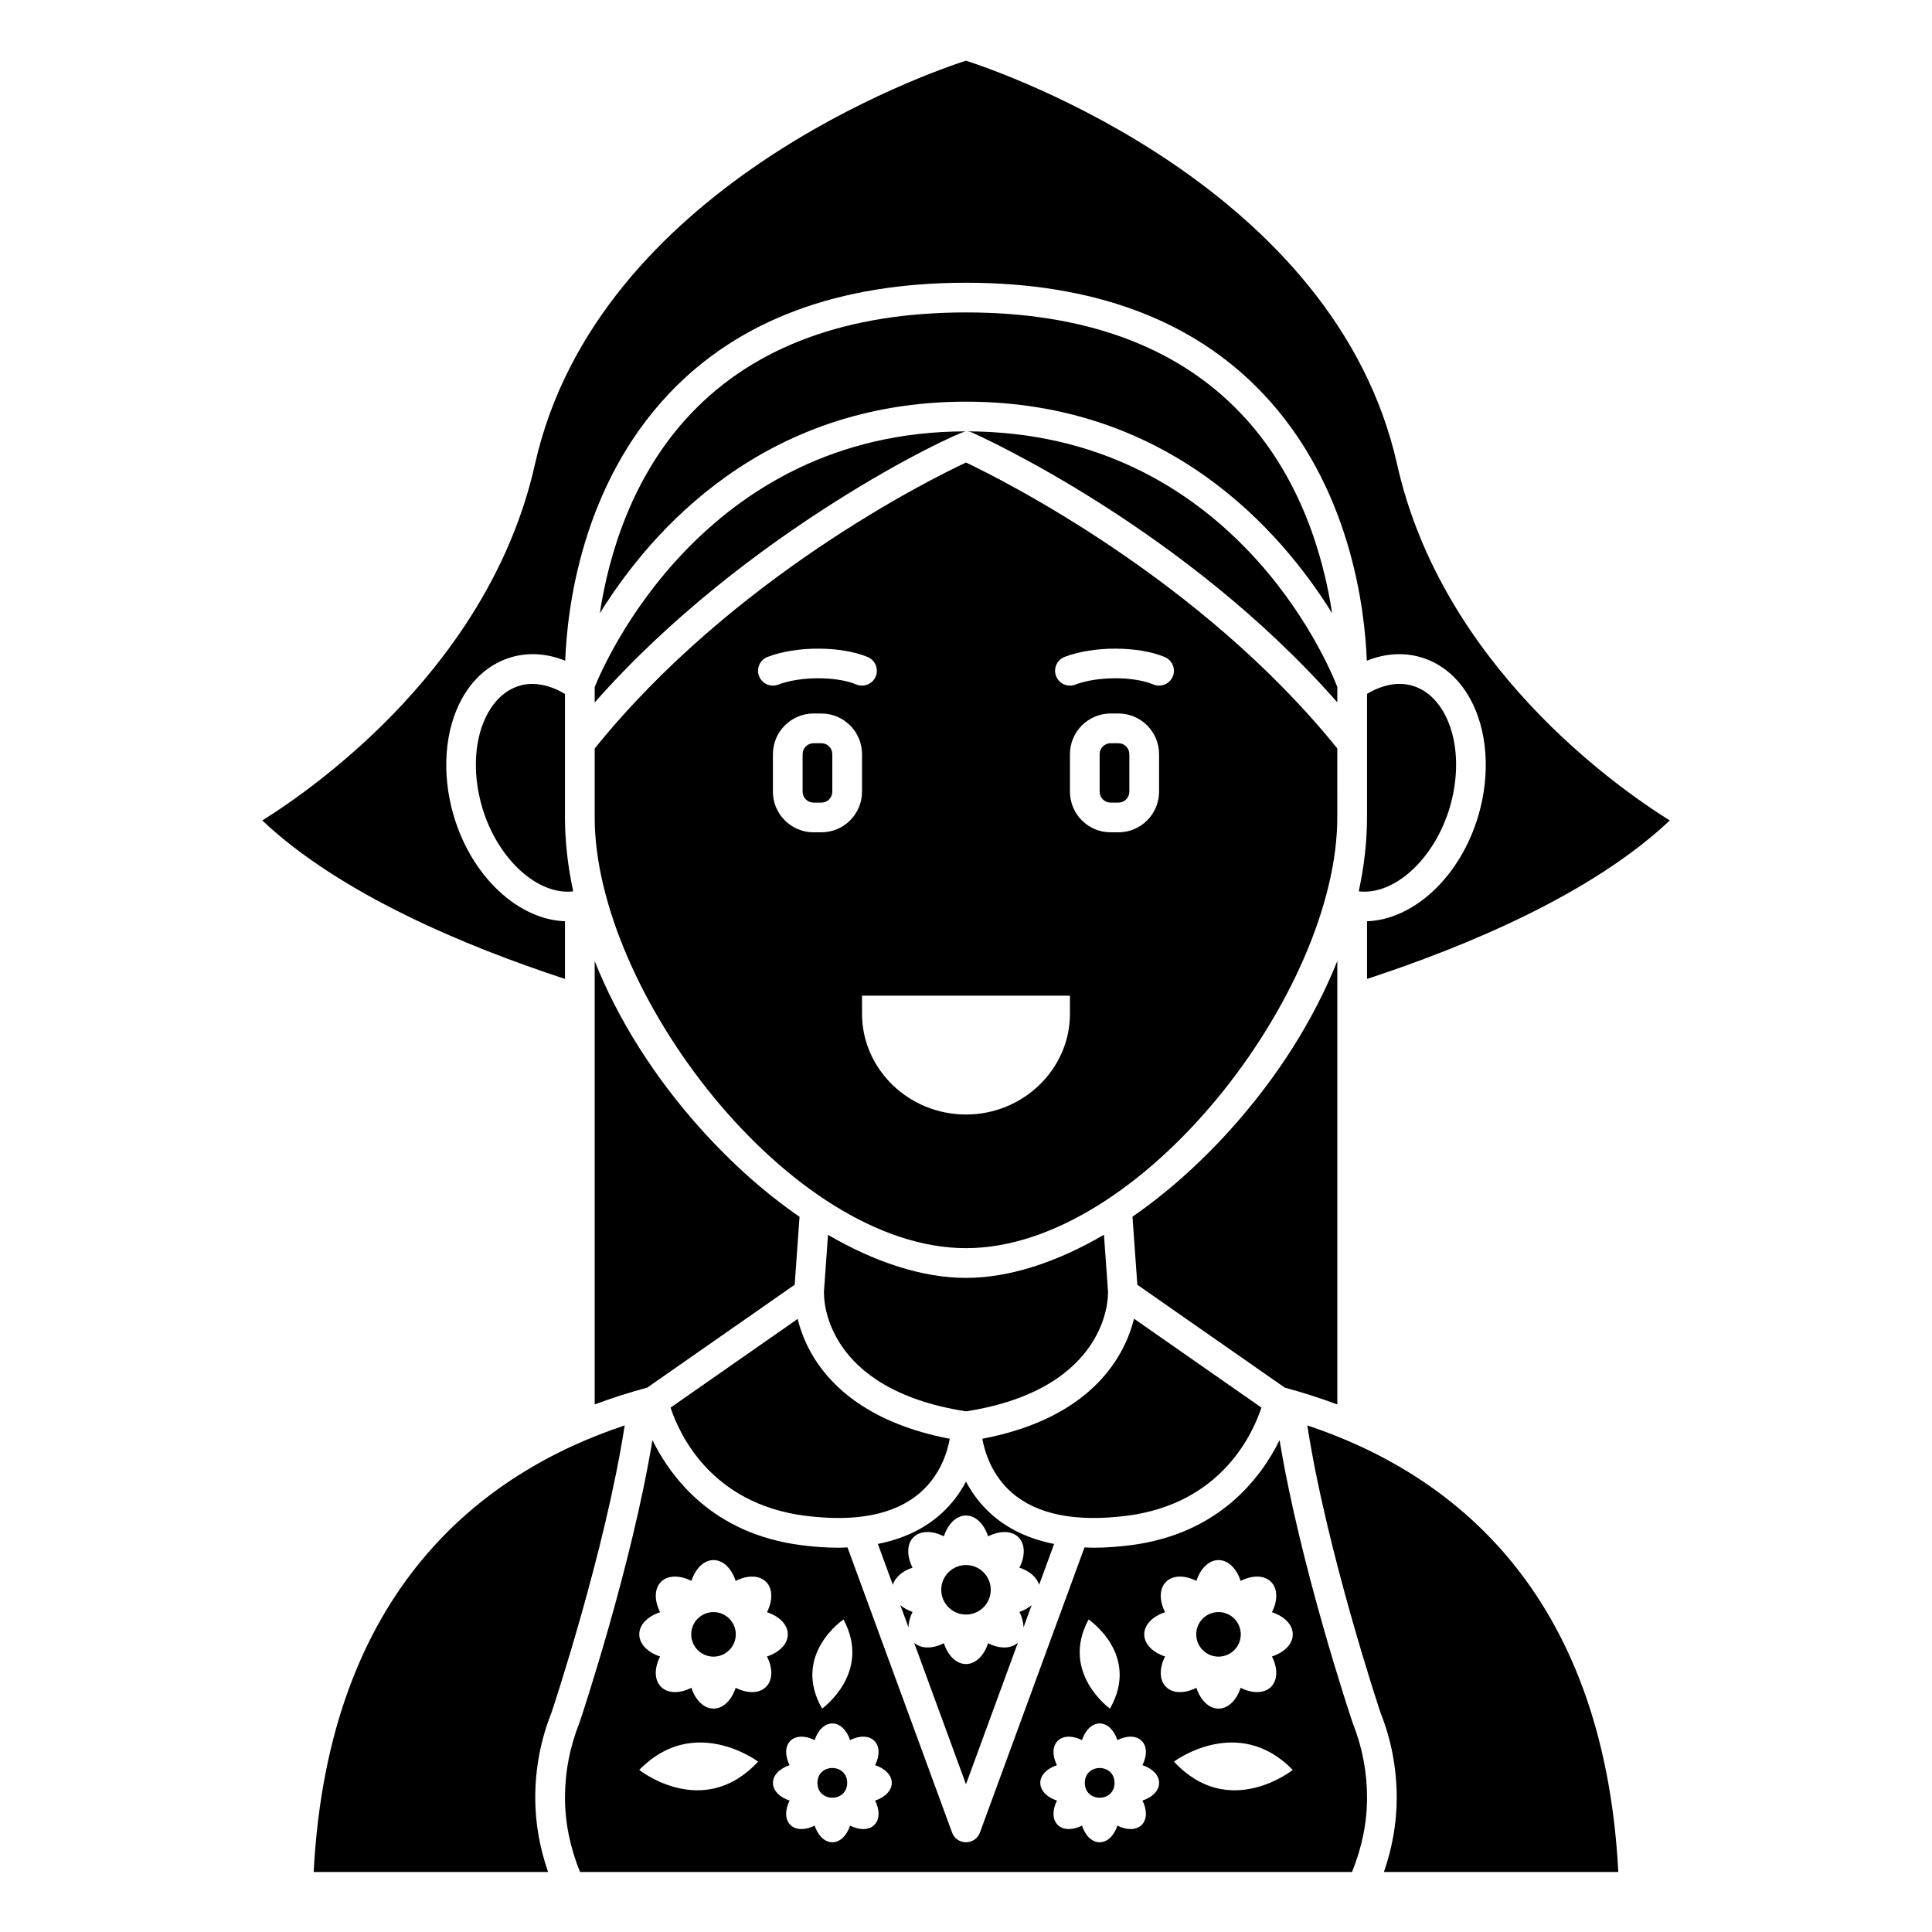 <?xml version="1.0" encoding="UTF-8"?>
<!-- Uploaded to: ICON Repo, www.iconrepo.com, Generator: ICON Repo Mixer Tools -->
<svg fill="#000000" width="800px" height="800px" version="1.1" viewBox="144 144 512 512" xmlns="http://www.w3.org/2000/svg">
 <g>
  <path d="m281.86 325.68c-4.422 1.238-7.09 4.641-8.551 7.273-3.617 6.519-4.203 15.809-1.574 24.844 4.023 13.816 14.758 23.547 24.172 22.414-1.426-6.625-2.184-13.184-2.184-19.57v-32.738c-4.012-2.406-8.164-3.254-11.863-2.223z"/>
  <path d="m497.03 306.52c-2.285-15.004-8.348-36.324-24.227-52.996-16.891-17.734-41.387-26.727-72.809-26.727s-55.918 8.988-72.809 26.727c-15.879 16.668-21.938 37.988-24.227 52.996 13.473-21.715 43.285-56.074 97.039-56.074s83.562 34.359 97.031 56.074z"/>
  <path d="m301.6 330.16c40.176-45.578 95.668-71.488 98.328-71.84-69.5 0.043-95.922 61.742-98.328 67.762z"/>
  <path d="m498.4 326.05c-2.621-6.738-28.297-67.688-98.312-67.738 0.523 0.012 1.039 0.109 1.516 0.32 2.406 1.074 56.293 25.406 96.797 71.5z"/>
  <path d="m498.4 342.35c-36.16-44.836-88.656-71.141-98.406-75.777-9.586 4.5-61.82 30.418-98.395 75.785v18.277c0 46.105 51.832 114.14 98.398 114.14s98.398-68.039 98.398-114.14zm-153.25-19.18c-0.781-2.031 0.234-4.305 2.262-5.086 7.629-2.93 19.539-2.914 26.555 0.047 2.004 0.848 2.945 3.156 2.098 5.16-0.844 2.004-3.156 2.93-5.156 2.098-5.223-2.199-14.887-2.184-20.676 0.047-0.465 0.176-0.941 0.262-1.414 0.262-1.57 0-3.062-0.961-3.668-2.527zm16.52 41.402h-2.07c-5.938 0-10.77-4.832-10.77-10.77v-9.945c0-5.941 4.832-10.773 10.77-10.773h2.07c5.941 0 10.773 4.832 10.773 10.77v9.945c0 5.941-4.832 10.773-10.773 10.773zm65.879 48.098c0 14.676-12.398 26.688-27.551 26.688s-27.551-12.008-27.551-26.688l-0.004-4.801h55.105zm23.617-58.867c0 5.938-4.836 10.77-10.773 10.77h-2.07c-5.941 0-10.773-4.832-10.773-10.77v-9.945c0-5.941 4.832-10.773 10.773-10.773h2.07c5.938 0 10.773 4.832 10.773 10.77zm3.625-30.512c-0.848 2.004-3.152 2.93-5.156 2.098-5.223-2.199-14.887-2.184-20.676 0.047-0.465 0.176-0.941 0.262-1.414 0.262-1.582 0-3.074-0.961-3.676-2.527-0.781-2.031 0.234-4.305 2.262-5.086 7.629-2.93 19.539-2.914 26.555 0.047 2.012 0.848 2.949 3.156 2.106 5.16z"/>
  <path d="m436.56 471.22c-12.602 7.371-25.199 11.434-36.562 11.434-11.375 0-23.969-4.051-36.566-11.402l-1.086 15.195c0.004 0.098 0.031 0.191 0.031 0.293-0.031 1.133-0.219 25.387 37.621 31.285 38.242-5.957 37.637-31.012 37.625-31.266-0.004-0.102 0.027-0.195 0.027-0.301z"/>
  <path d="m440.39 340.96h-2.07c-1.598 0-2.902 1.301-2.902 2.898v9.945c0 1.602 1.305 2.902 2.902 2.902h2.07c1.598 0 2.898-1.301 2.898-2.898v-9.945c0-1.602-1.301-2.902-2.898-2.902z"/>
  <path d="m498.4 516.2v-117.53c-6.172 15.453-15.801 30.793-28.383 44.75-8.223 9.121-17.004 16.867-25.898 23.016l1.289 18.039 39.066 27.262c4.875 1.316 9.523 2.801 13.926 4.461z"/>
  <path d="m442.79 545.67c24.973-3.262 33.273-21.859 35.496-28.645l-33.75-23.551c-2.41 9.598-10.844 26.227-40.215 31.809 0.676 3.664 2.562 9.699 7.809 14.277 6.695 5.832 17.004 7.879 30.66 6.109z"/>
  <path d="m309.55 521.75c-37.391 12.438-78.504 43.266-82.422 118.34h62.117c-2.234-6.422-3.398-13.016-3.398-19.68 0-7.805 1.461-15.43 4.344-22.656 0.086-0.254 14.207-42.602 19.359-76.008z"/>
  <path d="m528.26 357.79c2.629-9.043 2.043-18.324-1.574-24.844-1.465-2.633-4.133-6.031-8.551-7.273-3.707-1.035-7.856-0.184-11.863 2.219v32.742c0 6.383-0.758 12.945-2.188 19.578 9.406 1.152 20.152-8.605 24.176-22.422z"/>
  <path d="m382.6 569.39 2.148 5.859c0.047-1.297 0.391-2.688 1.09-4.074-1.281-0.422-2.344-1.059-3.238-1.785z"/>
  <path d="m293.73 388.14c-12.348-0.426-24.781-11.781-29.543-28.141-3.207-11.012-2.371-22.551 2.246-30.867 3.137-5.656 7.738-9.465 13.305-11.031 4.535-1.273 9.363-0.887 14.055 0.996 0.5-13.633 4.262-46.348 27.652-70.941 18.438-19.395 44.867-29.227 78.559-29.227s60.125 9.832 78.559 29.227c23.387 24.598 27.148 57.309 27.652 70.941 4.691-1.883 9.516-2.269 14.055-0.996 5.566 1.562 10.168 5.375 13.305 11.031 4.617 8.312 5.457 19.852 2.246 30.867-4.766 16.371-17.203 27.723-29.543 28.141v15.285c26.465-8.676 59.594-22.512 80.227-41.992-14.668-9.176-60.418-41.531-72.262-94.391-16.41-73.262-104.12-103.7-114.26-106.96-9.445 3.039-97.746 33.434-114.22 106.96-11.84 52.859-57.59 85.215-72.258 94.391 20.625 19.484 53.754 33.316 80.223 41.992z"/>
  <path d="m361.67 340.96h-2.07c-1.598 0-2.898 1.301-2.898 2.898v9.945c0 1.602 1.301 2.902 2.898 2.902h2.07c1.602 0 2.902-1.301 2.902-2.898v-9.945c0-1.602-1.301-2.902-2.902-2.902z"/>
  <path d="m490.45 521.75c5.152 33.406 19.273 75.766 19.43 76.219 2.805 7.016 4.266 14.641 4.266 22.445 0 6.664-1.16 13.258-3.394 19.68h62.117c-3.914-75.07-45.012-105.9-82.418-118.34z"/>
  <path d="m483.1 525.65c-4.941 10.012-16.023 24.781-39.293 27.82-3.5 0.457-6.828 0.688-9.98 0.688-0.828 0-1.617-0.047-2.422-0.078l-27.711 75.566c-0.566 1.547-2.043 2.578-3.691 2.578s-3.125-1.031-3.695-2.578l-27.711-75.566c-0.805 0.031-1.594 0.078-2.422 0.078-3.152 0-6.481-0.23-9.98-0.688-23.27-3.039-34.352-17.805-39.293-27.82-5.519 33.445-18.703 73.004-19.312 74.82-2.59 6.5-3.859 13.141-3.859 19.945 0 6.672 1.387 13.273 3.981 19.68h204.59c2.594-6.406 3.981-13.008 3.981-19.68 0-6.805-1.27-13.445-3.781-19.742-0.684-2.004-13.879-41.578-19.398-75.023zm-115.57 47.535c7.606 14.121-5.668 23.617-5.668 23.617-8.16-14.328 5.668-23.617 5.668-23.617zm-54.117 39.863c14.531-14.945 31.488-2.203 31.488-2.203-14.57 15.711-31.488 2.203-31.488 2.203zm33.598-22.012c-1.828 1.828-4.992 1.793-8.051 0.246-1.07 3.258-3.285 5.519-5.867 5.519-2.582 0-4.797-2.258-5.863-5.519-3.059 1.547-6.223 1.578-8.051-0.246-1.828-1.828-1.793-4.992-0.246-8.051-3.262-1.066-5.519-3.285-5.519-5.867 0-2.582 2.258-4.797 5.519-5.863-1.547-3.059-1.578-6.223 0.246-8.051 1.828-1.828 4.992-1.793 8.051-0.246 1.066-3.258 3.281-5.519 5.863-5.519 2.582 0 4.797 2.258 5.863 5.519 3.059-1.547 6.223-1.578 8.051 0.246 1.828 1.828 1.793 4.992 0.246 8.051 3.262 1.066 5.519 3.281 5.519 5.863 0 2.582-2.258 4.797-5.519 5.863 1.551 3.066 1.586 6.227-0.242 8.055zm28.902 30.137c1.234 2.449 1.262 4.981-0.195 6.438-1.461 1.461-3.992 1.438-6.438 0.195-0.863 2.609-2.633 4.418-4.699 4.418-2.066 0-3.836-1.812-4.691-4.414-2.449 1.234-4.981 1.262-6.438-0.195-1.461-1.461-1.438-3.992-0.195-6.438-2.609-0.859-4.418-2.629-4.418-4.695 0-2.066 1.812-3.836 4.414-4.691-1.234-2.449-1.262-4.981 0.195-6.438 1.461-1.461 3.992-1.434 6.438-0.195 0.859-2.613 2.629-4.422 4.695-4.422 2.066 0 3.836 1.805 4.691 4.414 2.449-1.234 4.981-1.262 6.438 0.195 1.461 1.461 1.438 3.992 0.195 6.438 2.609 0.859 4.422 2.633 4.422 4.699 0 2.066-1.812 3.836-4.414 4.691zm56.566-47.988s13.828 9.289 5.668 23.617c0.004 0-13.266-9.496-5.668-23.617zm14.281 47.988c1.234 2.449 1.262 4.981-0.195 6.438-1.461 1.461-3.992 1.438-6.438 0.195-0.859 2.609-2.633 4.418-4.699 4.418s-3.836-1.812-4.691-4.414c-2.449 1.234-4.981 1.262-6.438-0.195-1.461-1.461-1.438-3.992-0.195-6.438-2.609-0.859-4.418-2.629-4.418-4.695 0-2.066 1.812-3.836 4.414-4.691-1.234-2.449-1.262-4.981 0.195-6.438 1.461-1.461 3.992-1.434 6.438-0.195 0.859-2.613 2.629-4.422 4.695-4.422s3.836 1.805 4.691 4.414c2.449-1.234 4.981-1.262 6.438 0.195 1.461 1.461 1.438 3.992 0.195 6.438 2.609 0.859 4.422 2.633 4.422 4.699 0 2.066-1.812 3.836-4.414 4.691zm8.348-10.328s16.957-12.742 31.488 2.203c0 0-16.918 13.508-31.488-2.203zm25.973-27.859c1.547 3.059 1.578 6.223-0.246 8.051-1.828 1.828-4.992 1.793-8.051 0.246-1.07 3.258-3.285 5.519-5.867 5.519-2.582 0-4.797-2.258-5.863-5.519-3.059 1.547-6.223 1.578-8.051-0.246-1.828-1.828-1.793-4.992-0.246-8.051-3.262-1.066-5.519-3.285-5.519-5.867 0-2.582 2.258-4.797 5.519-5.863-1.547-3.059-1.582-6.223 0.246-8.051 1.832-1.828 4.992-1.793 8.051-0.246 1.066-3.258 3.281-5.519 5.863-5.519 2.582 0 4.797 2.258 5.863 5.519 3.059-1.547 6.223-1.578 8.051 0.246 1.828 1.828 1.793 4.992 0.246 8.051 3.262 1.066 5.519 3.281 5.519 5.863 0 2.582-2.258 4.801-5.516 5.867z"/>
  <path d="m405.86 579.47c-1.066 3.258-3.281 5.519-5.863 5.519s-4.797-2.258-5.863-5.519c-2.984 1.508-6.047 1.547-7.891-0.145l13.754 37.523 13.762-37.527c-1.848 1.695-4.914 1.66-7.898 0.148z"/>
  <path d="m406.85 545.39c-3.094-2.723-5.277-5.773-6.852-8.758-1.574 2.984-3.758 6.035-6.852 8.758-4.43 3.898-9.961 6.469-16.504 7.766l3.965 10.812c0.633-1.988 2.559-3.652 5.227-4.527-1.547-3.059-1.578-6.223 0.246-8.051 1.828-1.828 4.992-1.793 8.051-0.246 1.066-3.254 3.285-5.512 5.867-5.512s4.797 2.258 5.863 5.519c3.059-1.547 6.223-1.578 8.051 0.246 1.828 1.828 1.793 4.992 0.246 8.051 2.668 0.879 4.594 2.539 5.227 4.531l3.965-10.816c-6.543-1.301-12.078-3.871-16.5-7.773z"/>
  <path d="m357.21 545.67c13.719 1.777 24.047-0.293 30.73-6.18 5.242-4.613 7.102-10.578 7.758-14.203-21.043-4-31.102-13.66-35.867-21.281-2.383-3.809-3.703-7.481-4.438-10.48l-33.684 23.508c2.219 6.762 10.516 25.371 35.5 28.637z"/>
  <path d="m415.25 575.25 2.148-5.863c-0.898 0.727-1.957 1.367-3.238 1.785 0.699 1.391 1.043 2.781 1.09 4.078z"/>
  <path d="m329.94 443.42c-12.562-13.945-22.176-29.273-28.34-44.719v117.49c4.406-1.656 9.055-3.144 13.934-4.465l39.066-27.258 1.285-18.008c-8.918-6.144-17.711-13.906-25.945-23.039z"/>
  <path d="m338.99 577.12c0 3.262-2.644 5.906-5.906 5.906-3.262 0-5.902-2.644-5.902-5.906 0-3.258 2.641-5.902 5.902-5.902 3.262 0 5.906 2.644 5.906 5.902"/>
  <path d="m368.51 616.48c0 5.246-7.875 5.246-7.875 0 0-5.25 7.875-5.25 7.875 0"/>
  <path d="m400 558.75c-3.621 0-6.562 2.938-6.562 6.562s2.938 6.562 6.562 6.562 6.562-2.938 6.562-6.562c-0.004-3.625-2.941-6.562-6.562-6.562z"/>
  <path d="m472.82 577.12c0 3.262-2.644 5.906-5.906 5.906-3.262 0-5.902-2.644-5.902-5.906 0-3.258 2.641-5.902 5.902-5.902 3.262 0 5.906 2.644 5.906 5.902"/>
  <path d="m439.36 616.48c0 5.246-7.871 5.246-7.871 0 0-5.25 7.871-5.25 7.871 0"/>
 </g>
</svg>